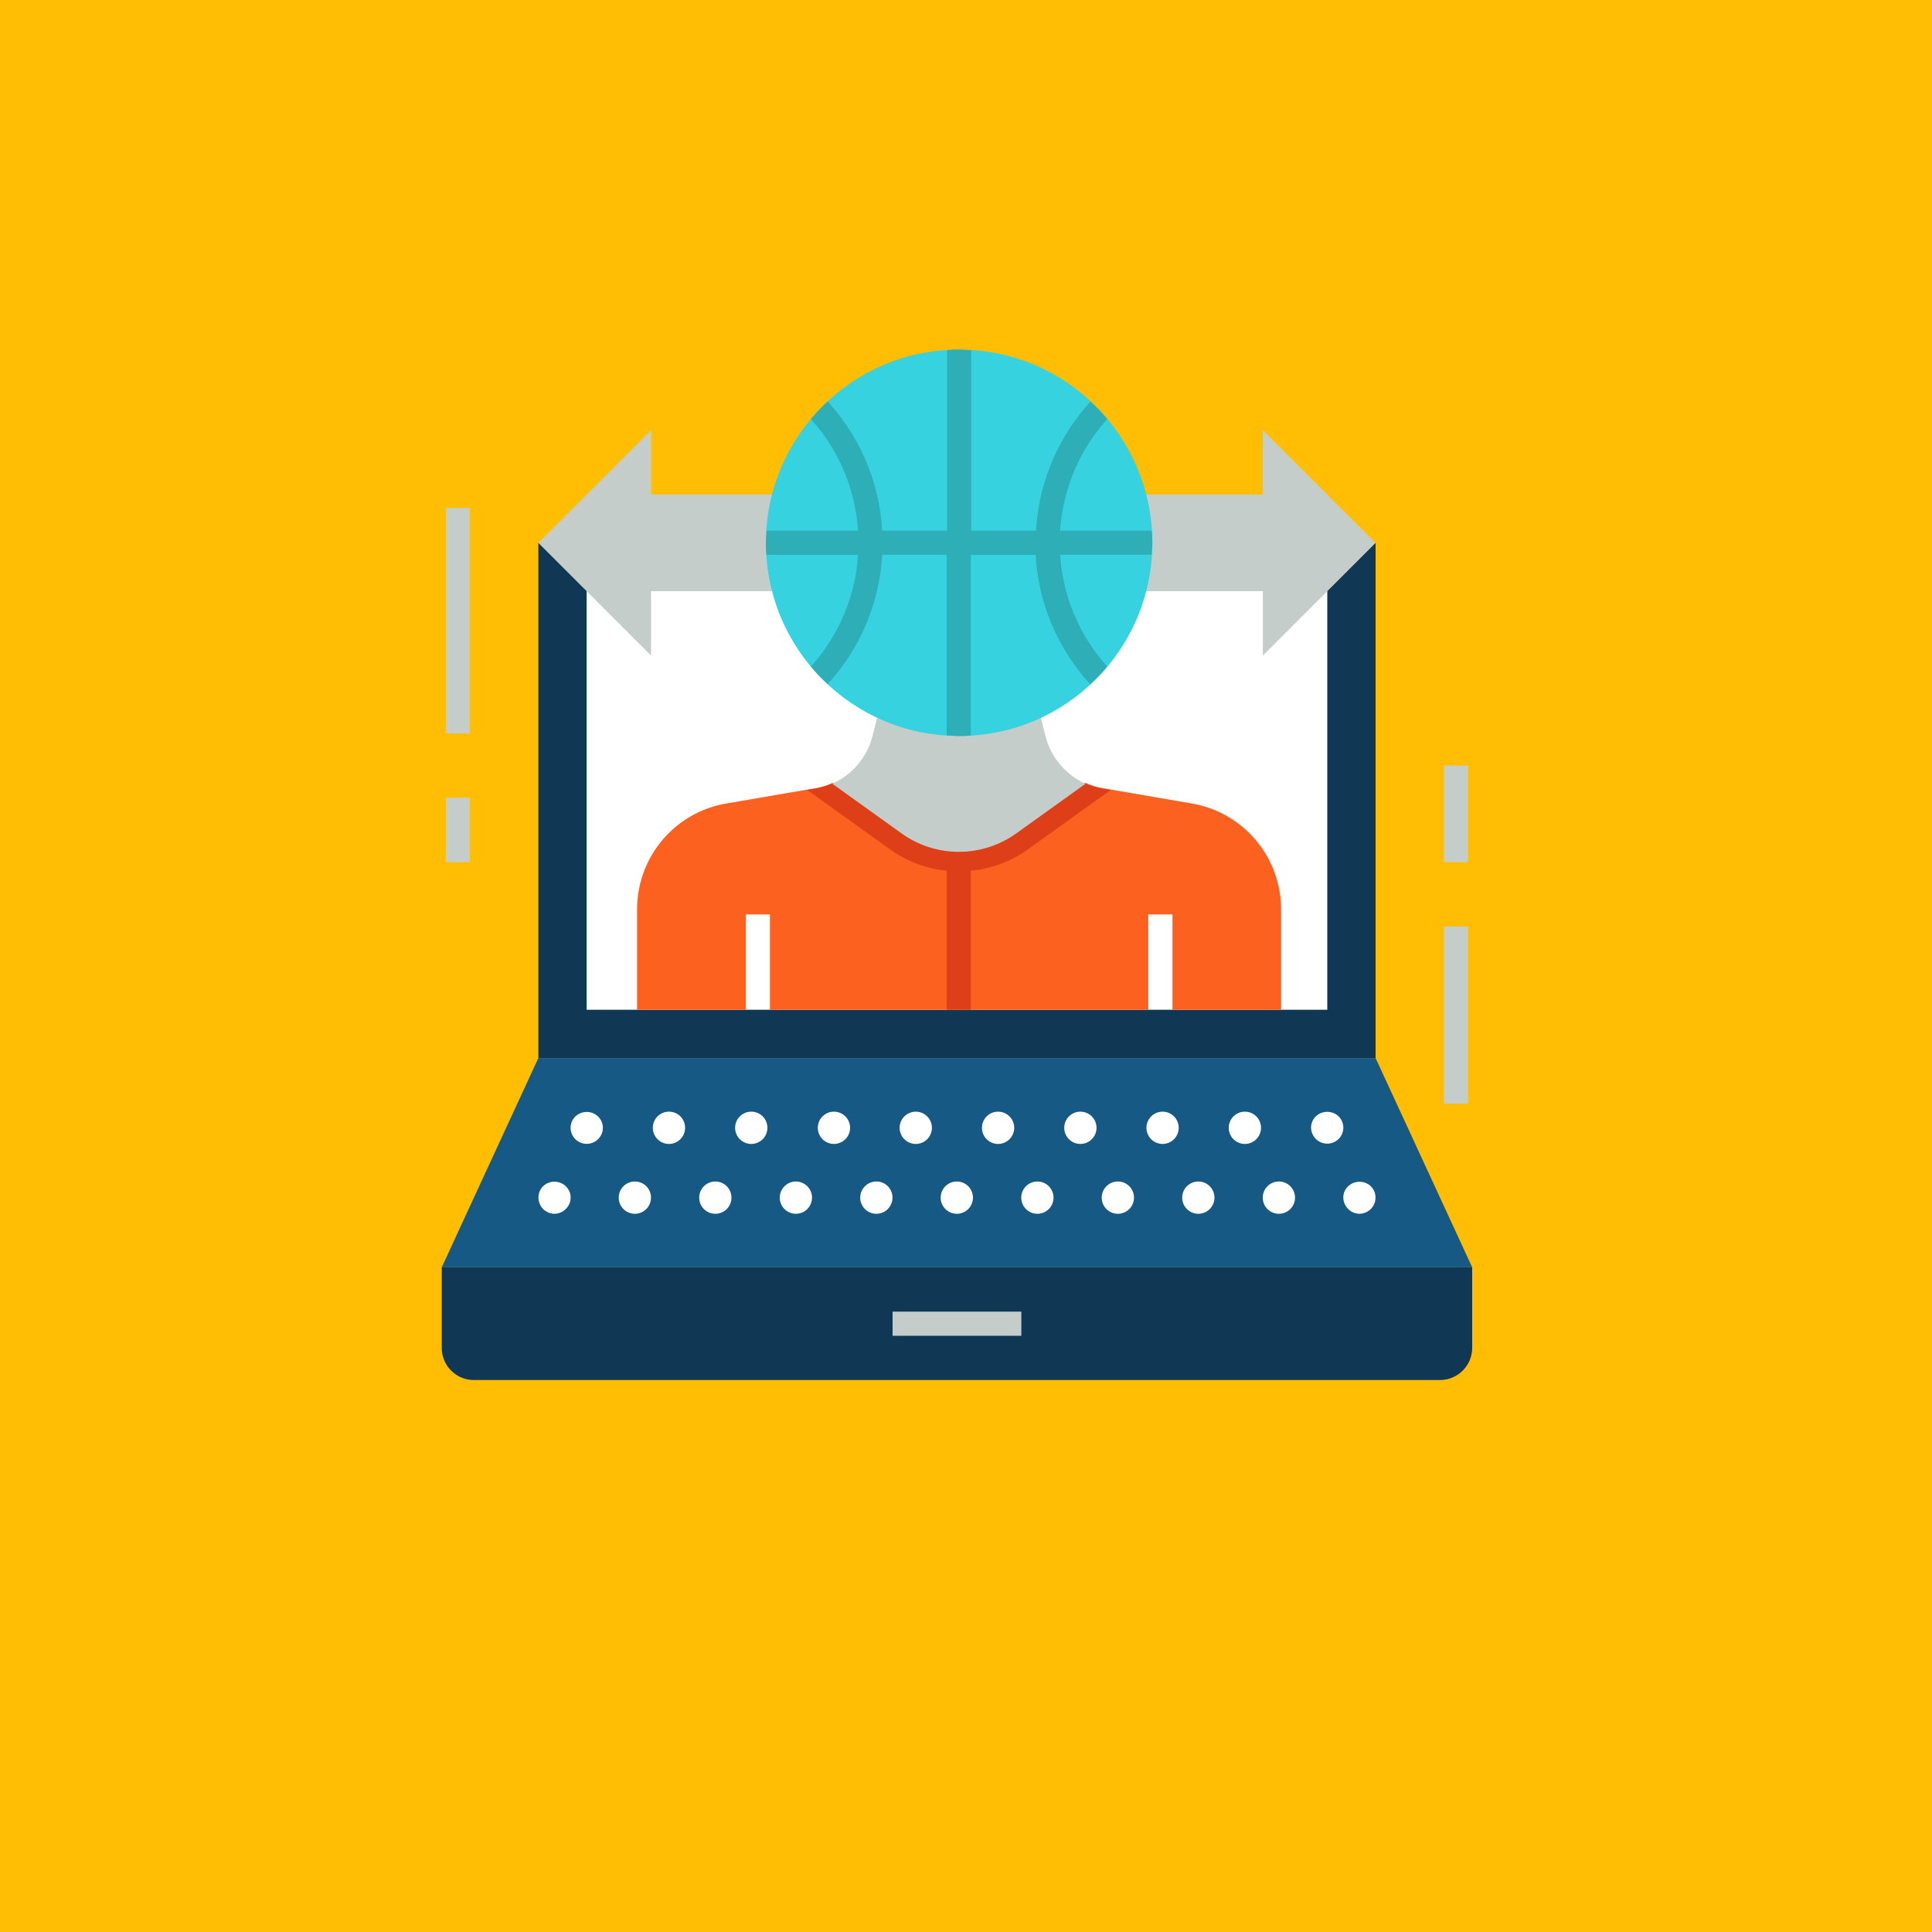 <svg xmlns="http://www.w3.org/2000/svg" viewBox="0 0 200 200"><defs><style>.cls-1{fill:#ffbd03;}.cls-2{fill:#103754;}.cls-3{fill:#fff;}.cls-4{fill:#c5cdcb;}.cls-5{fill:#155984;}.cls-6{fill:#fc6120;}.cls-7{fill:#de3f18;}.cls-8{fill:#36d2df;}.cls-9{fill:#2eafb7;}</style></defs><title>Asset 18</title><g id="Layer_2" data-name="Layer 2"><g id="layer_1-2" data-name="layer 1"><rect class="cls-1" width="200" height="200"/><path class="cls-2" d="M152.4,131.19H45.73v8.34a3.33,3.33,0,0,0,3.33,3.33h100a3.34,3.34,0,0,0,3.34-3.33Z"/><rect class="cls-2" x="55.73" y="56.2" width="86.67" height="53.33"/><rect class="cls-3" x="60.73" y="56.2" width="76.67" height="48.33"/><rect class="cls-4" x="92.4" y="135.78" width="13.33" height="2.5"/><polygon class="cls-5" points="45.73 131.19 55.73 109.53 142.4 109.53 152.4 131.19 45.73 131.19"/><path class="cls-3" d="M56.22,122.8a1.63,1.63,0,0,0-.48,1.16,1.71,1.71,0,0,0,.48,1.19,1.68,1.68,0,0,0,1.19.5,1.65,1.65,0,0,0,1.16-.5,1.62,1.62,0,0,0,.5-1.19,1.6,1.6,0,0,0-.5-1.16A1.7,1.7,0,0,0,56.22,122.8Z"/><path class="cls-3" d="M74.06,122.31A1.67,1.67,0,1,0,75.72,124,1.67,1.67,0,0,0,74.06,122.31Z"/><path class="cls-3" d="M115.72,122.31a1.67,1.67,0,1,0,1.67,1.67A1.66,1.66,0,0,0,115.72,122.31Z"/><path class="cls-3" d="M107.39,122.31a1.67,1.67,0,1,0,1.67,1.67A1.67,1.67,0,0,0,107.39,122.31Z"/><path class="cls-3" d="M82.39,122.31A1.67,1.67,0,1,0,84.06,124,1.67,1.67,0,0,0,82.39,122.31Z"/><path class="cls-3" d="M90.72,122.31A1.67,1.67,0,1,0,92.39,124,1.66,1.66,0,0,0,90.72,122.31Z"/><path class="cls-3" d="M99.06,122.31a1.67,1.67,0,1,0,1.66,1.67A1.67,1.67,0,0,0,99.06,122.31Z"/><path class="cls-3" d="M124.06,122.31a1.67,1.67,0,1,0,1.66,1.67A1.67,1.67,0,0,0,124.06,122.31Z"/><path class="cls-3" d="M132.39,122.31a1.67,1.67,0,1,0,1.67,1.67A1.67,1.67,0,0,0,132.39,122.31Z"/><path class="cls-3" d="M65.72,122.31A1.67,1.67,0,1,0,67.39,124,1.66,1.66,0,0,0,65.72,122.31Z"/><path class="cls-3" d="M141.91,122.8a1.72,1.72,0,0,0-2.35,0,1.6,1.6,0,0,0-.5,1.16,1.69,1.69,0,0,0,.5,1.19,1.65,1.65,0,0,0,1.16.5,1.72,1.72,0,0,0,1.19-.5,1.64,1.64,0,0,0,.48-1.19A1.63,1.63,0,0,0,141.91,122.8Z"/><path class="cls-3" d="M59.56,115.58a1.6,1.6,0,0,0-.49,1.17,1.66,1.66,0,0,0,.49,1.18,1.69,1.69,0,0,0,1.16.48,1.67,1.67,0,0,0,1.69-1.66,1.65,1.65,0,0,0-.5-1.17A1.7,1.7,0,0,0,59.56,115.58Z"/><path class="cls-3" d="M77.77,115.08a1.67,1.67,0,1,0,1.67,1.67A1.66,1.66,0,0,0,77.77,115.08Z"/><path class="cls-3" d="M69.26,115.08a1.67,1.67,0,1,0,1.66,1.67A1.66,1.66,0,0,0,69.26,115.08Z"/><path class="cls-3" d="M111.84,115.08a1.67,1.67,0,1,0,1.67,1.67A1.67,1.67,0,0,0,111.84,115.08Z"/><path class="cls-3" d="M120.36,115.08a1.67,1.67,0,1,0,1.66,1.67A1.67,1.67,0,0,0,120.36,115.08Z"/><path class="cls-3" d="M86.29,115.08A1.67,1.67,0,1,0,88,116.75,1.67,1.67,0,0,0,86.29,115.08Z"/><path class="cls-3" d="M128.87,115.08a1.67,1.67,0,1,0,1.67,1.67A1.67,1.67,0,0,0,128.87,115.08Z"/><path class="cls-3" d="M94.81,115.08a1.67,1.67,0,1,0,1.66,1.67A1.67,1.67,0,0,0,94.81,115.08Z"/><path class="cls-3" d="M103.32,115.08a1.67,1.67,0,1,0,1.67,1.67A1.67,1.67,0,0,0,103.32,115.08Z"/><path class="cls-3" d="M138.57,115.56a1.72,1.72,0,0,0-2.35,0,1.65,1.65,0,0,0-.5,1.17,1.71,1.71,0,0,0,.5,1.18,1.68,1.68,0,0,0,2.35,0,1.66,1.66,0,0,0,.49-1.18A1.68,1.68,0,0,0,138.57,115.56Z"/><path class="cls-6" d="M132.62,94.18a11.12,11.12,0,0,0-9.23-11l-9.24-1.59a7.35,7.35,0,0,1-1.76-.54H86.18a7.64,7.64,0,0,1-1.76.54l-9.25,1.59a11.11,11.11,0,0,0-9.22,11v10.35H77.2V94.66h2.5v9.87h39.17V94.66h2.5v9.87h11.25Z"/><path class="cls-7" d="M114.15,81.64a7.35,7.35,0,0,1-1.76-.54l-7.18,5.15a10.19,10.19,0,0,1-11.85,0L86.18,81.1a7.64,7.64,0,0,1-1.76.54l-.86.14,1.4,1,7.19,5.15A12.15,12.15,0,0,0,98,90.14v14.39h2.5V90.14a12.15,12.15,0,0,0,5.89-2.2l7.17-5.15,1.41-1Z"/><path class="cls-4" d="M108.21,76.13l-.94-3.7h-16l-.93,3.7a7.44,7.44,0,0,1-4.18,5l7.18,5.15a10.19,10.19,0,0,0,11.85,0l7.18-5.15A7.42,7.42,0,0,1,108.21,76.13Z"/><rect class="cls-4" x="46.15" y="52.58" width="2.5" height="23.34"/><rect class="cls-4" x="46.15" y="82.58" width="2.5" height="6.67"/><rect class="cls-4" x="149.48" y="79.25" width="2.5" height="10"/><rect class="cls-4" x="149.48" y="95.92" width="2.5" height="18.33"/><polygon class="cls-4" points="142.4 56.2 130.73 44.53 130.73 51.2 67.4 51.2 67.4 44.53 55.73 56.2 67.4 67.87 67.4 61.2 130.73 61.2 130.73 67.87 142.4 56.2"/><circle class="cls-8" cx="99.29" cy="56.19" r="20"/><path class="cls-9" d="M119.22,54.94h-9.47a19,19,0,0,1,4.88-11.56,18.6,18.6,0,0,0-1.74-1.81,21.56,21.56,0,0,0-5.64,13.37h-6.71V36.26c-.42,0-.83-.07-1.25-.07s-.84,0-1.25.07V54.94H91.32a21.48,21.48,0,0,0-5.64-13.37,18.6,18.6,0,0,0-1.74,1.81,19,19,0,0,1,4.88,11.56H79.35c0,.42-.06.83-.06,1.25s0,.84.06,1.25h9.47A19,19,0,0,1,83.94,69a18.6,18.6,0,0,0,1.74,1.81,21.5,21.5,0,0,0,5.64-13.38H98V76.13c.41,0,.82.06,1.25.06s.83,0,1.25-.06V57.44h6.71a21.62,21.62,0,0,0,5.64,13.38A18.6,18.6,0,0,0,114.63,69a19,19,0,0,1-4.88-11.57h9.47c0-.41.07-.82.07-1.25S119.25,55.36,119.22,54.94Z"/></g></g></svg>